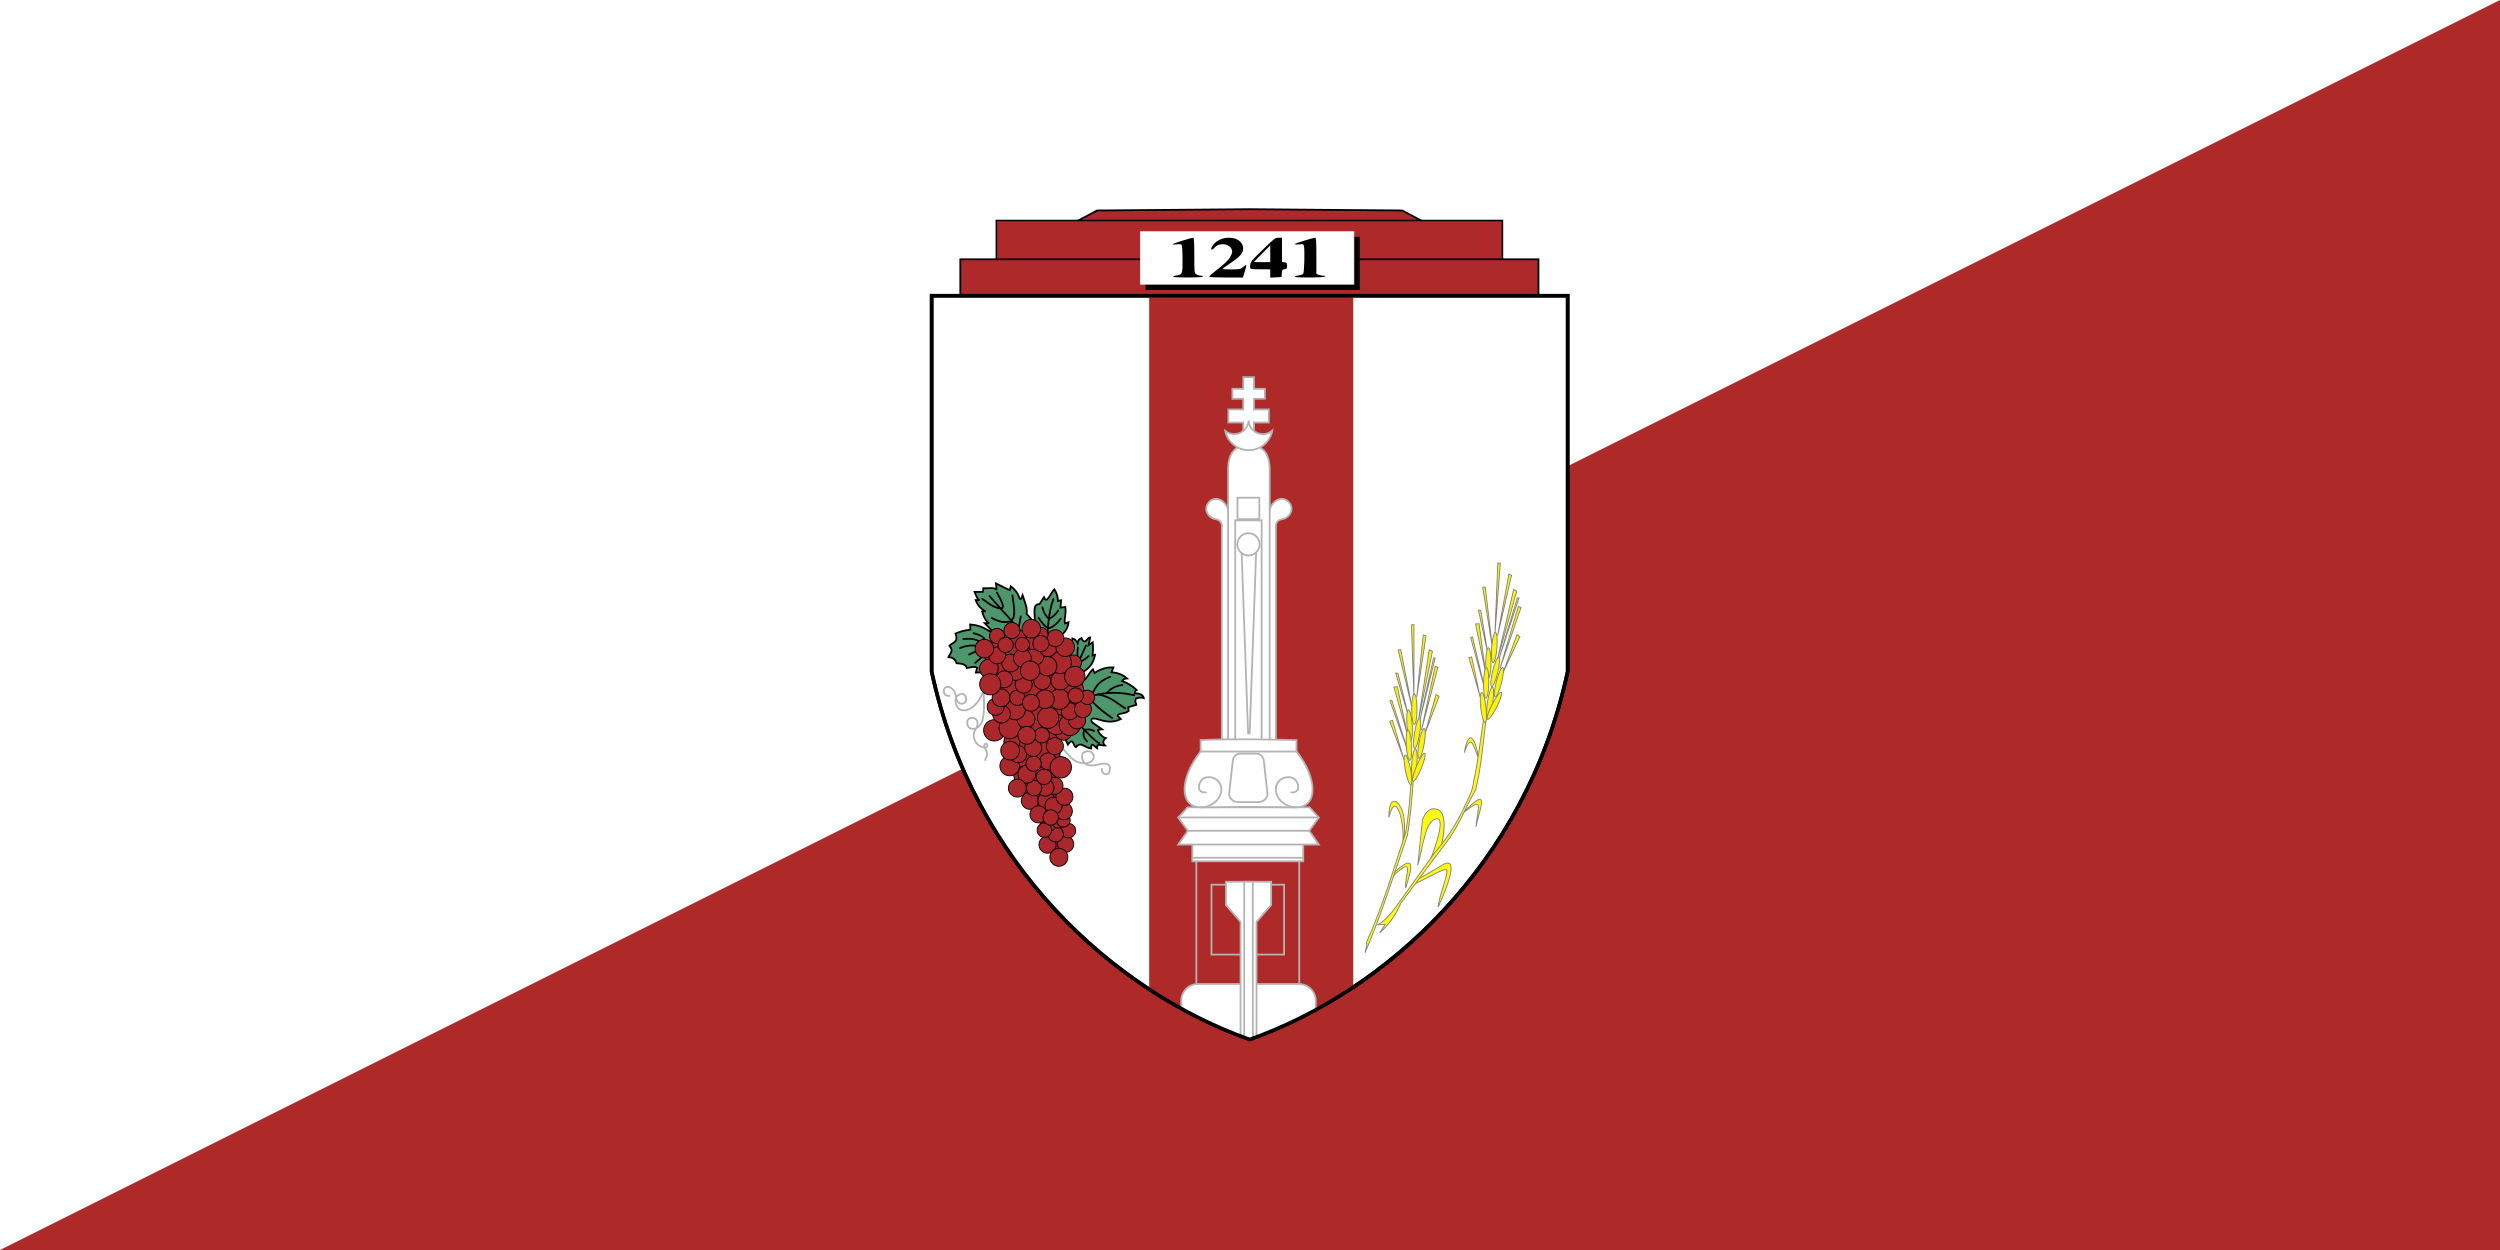 <svg width="1200" height="600" version="1.1" viewBox="0 0 1200 600" xmlns="http://www.w3.org/2000/svg">
 <g transform="translate(0,-522.52)">
  <path d="m0 522.52h1200v600h-1200z" fill="#fff" stroke-linecap="round" stroke-width="5.307" style="paint-order:fill markers stroke"/>
  <path d="m1200 522.52v600h-1200z" fill="#ae2a29" stroke-linecap="round" stroke-width="5.307" style="paint-order:fill markers stroke"/>
  <g transform="matrix(.434 0 0 .434 -6.793 548.627)">
   <g fill="#ae292a" stroke="#000" stroke-linecap="round">
    <path d="m1612.189 196.929-45.714-24.286-168.714-1.429-168.714 1.429-45.714 24.286" stroke-width="2"/>
    <path d="m1117.637 183.718h559.675v155.613h-559.675z" stroke-width="1.751"/>
    <path d="m1077.761 226.632h639.427v177.787h-639.427z" stroke-width="2"/>
   </g>
   <path d="m1046.046 682.643v-415.714h703.429v415.714c-46.043 214.074-201.565 353.502-351.714 406.857-150.15-53.355-305.671-192.783-351.714-406.857z" fill="#fff" stroke="#000" stroke-linecap="round" stroke-width="4"/>
   <path transform="translate(1056.046,-315.625)" d="m230.594 582.562v767.062c36.193 23.694 73.835 42.249 111.125 55.5 38.497-13.68 77.326-33.04 114.594-57.844v-764.719z" fill="#ae2a29"/>
   <path d="m1283.189 202.214h235.714v57.857h-235.714z" stroke="#000"/>
   <path d="m1277.189 196.214h235.714v57.857h-235.714z" fill="#fff" stroke="#fff"/>
   <path d="m1313.126 245.915c-0.296-0.479 1.27-1.114 3.48-1.41 6.825-0.915 6.942-1.212 6.925-17.591-0.01-8.045-0.414-15.257-0.901-16.027-0.653-1.032-2.095-1.234-5.485-0.769-2.529 0.347-4.599 0.279-4.599-0.15 0-0.732 20.587-7.182 22.923-7.182 0.732 0 1.077 6.221 1.077 19.443 0 18.959 0.055 19.482 2.223 21 1.222 0.856 3.499 1.557 5.059 1.557 1.636 0 2.575 0.423 2.219 1-0.767 1.242-32.157 1.365-32.92 0.129zm40.038 0.062c-0.275-0.445 2.061-2.789 5.191-5.209 11.183-8.645 15.358-12.541 17.757-16.57 2.96-4.972 3.054-7.354 0.422-10.701-3.688-4.689-13.207-4.775-17.223-0.156-3.066 3.526-5.275 3.327-3.385-0.306 7.624-14.655 34.621-13.258 34.621 1.792 0 5.103-3.312 8.85-14.43 16.325-4.713 3.169-8.57 5.958-8.57 6.197 0 0.24 4.465 0.436 9.923 0.436 9.251 0 10.134-0.178 13.042-2.624 1.715-1.443 3.302-2.441 3.526-2.217 0.224 0.224-0.515 3.43-1.643 7.124l-2.05 6.717h-18.34c-10.087 0-18.565-0.364-18.84-0.809zm67.382-3.643v-4.548l-8.25-0.092c-15.292-0.17-14.272 0.152-13.962-4.408 0.251-3.697 1.3-5.005 13.833-17.25 12.719-12.427 13.804-13.25 17.47-13.25h3.909v26.867l2.75 0.316c2.416 0.278 2.75 0.742 2.75 3.816 0 3.057-0.341 3.539-2.696 3.811-2.39 0.276-2.73 0.786-3 4.5l-0.304 4.189-6.25 0.298-6.25 0.298v-4.548zm0-21.777v-9.229l-9 8.958c-4.95 4.927-9 9.08-9 9.229 0 0.149 4.05 0.271 9 0.271h9zm27 25.361c0-0.478 1.855-1.117 4.121-1.421 2.267-0.304 4.629-1.06 5.25-1.68 1.21-1.208 1.941-25.303 0.922-30.403-0.558-2.794-0.706-2.857-5.434-2.297-2.673 0.317-4.86 0.219-4.86-0.216 0-0.773 20.285-7.114 22.756-7.114 0.951 0 1.244 4.72 1.244 20.025v20.025l2.565 0.975c1.411 0.536 3.687 0.975 5.059 0.975 1.408 0 2.225 0.435 1.876 1-0.767 1.24-33.5 1.369-33.5 0.132z"/>
   <g transform="translate(-1242.857)" stroke="#b3b3b3" stroke-linecap="round" stroke-width="2">
    <g fill="#fff">
     <path d="m2633.547 356.977v12.9h-12.036v11.028h12.036v11.748h-16.442v14.484h16.442v18.313h11.863v-18.313h16.442v-14.484h-16.442v-11.748h12.036v-11.028h-12.036v-12.9z"/>
     <path d="m2639.638 763.528-29.799-2.525v-239.911c0-3.986-2.99-6.434-7.071-7.071-8.017-1.252-14.096-11.367-7.071-18.94 8.376-9.03 21.879 0.52 21.718 13.637"/>
     <path d="m2639.894 763.528 29.799-2.525v-239.911c0-3.986 2.99-6.434 7.071-7.071 8.017-1.252 14.096-11.367 7.071-18.94-8.376-9.03-21.879 0.52-21.718 13.637"/>
    </g>
    <path d="m2581.64 881.593h113.813v152.099h-113.813z" fill="none"/>
    <path d="m2598.396 918.298h80.301v77.262h-80.301z" fill="none"/>
    <path d="m2577.211 867.842h122.67v24.593h-122.67z" fill="#fff"/>
    <path d="m2577.261 888.534h121.976" fill="none"/>
    <path d="m2640.117 771.03 22.654-6.959v-304.286c0-21.671-9.603-26.751-23.005-28.571-13.403 1.82-23.005 6.901-23.005 28.571v304.286l22.654 6.959" fill="#fff"/>
    <g fill="none">
     <path d="m2627.127 490.293h24.22v23.715h-24.22z"/>
     <path d="m2624.617 515.355h29.239v245.877h-29.239z"/>
     <path d="m2651.618 541.893c0 6.805-5.516 12.321-12.321 12.321s-12.321-5.516-12.321-12.321c0-6.805 5.516-12.321 12.321-12.321s12.321 5.516 12.321 12.321z"/>
     <path d="m2631.76 551.214 7.143 200"/>
    </g>
    <path d="m2639.39 405.969c-1.009 7.888-7.71 13.969-15.875 13.969-3.725 0-7.152-1.277-9.875-3.406 2.474 12.09 13.178 21.188 26 21.188 12.974 0 23.758-9.32 26.062-21.625-2.803 2.392-6.433 3.844-10.406 3.844-8.157 0-14.885-6.089-15.906-13.969z" fill="#fff"/>
    <path d="m2647.771 551.214-7.143 200" fill="none"/>
    <g fill="#fff">
     <path d="m2565.877 1056.071h147.481"/>
     <path d="m2583.55 1028.125c-10.304 0-18.625 8.289-18.625 18.594v8.344c25.157 13.901 50.719 25.409 76.125 34.438 24.25-8.617 48.641-19.503 72.688-32.562v-10.219c0-10.304-8.321-18.594-18.625-18.594z"/>
     <path transform="translate(1056.046,-315.625)" d="m1558.344 1230.688v25.75l16.156 18.688v126.125c3.502 1.337 7.002 2.632 10.5 3.875 2.385-0.847 4.769-1.734 7.156-2.625v-127.375l16.156-18.688v-25.75z"/>
     <path transform="translate(1056.046,-315.625)" d="m1578.531 1230.688v172.094c2.159 0.802 4.312 1.577 6.469 2.344 1.03-0.366 2.063-0.751 3.094-1.125v-173.312z"/>
     <path d="m2561.603 873.887 10.607-15.152-10.607-14.647 10.354-11.364h134.821l10.354 11.364-10.607 14.647 10.607 15.152h-155.529z"/>
     <path d="m2561.729 843.949h155.278"/>
     <path d="m2572.177 858.689h134.382"/>
    </g>
    <path d="m2639.133 832.218-52.372 0.505c-24.207 0-24.038-31.835-0.357-61.866v-12.5c35.349-1.565 70.671-0.715 106.022 0v12.5c23.68 30.031 23.85 61.866-0.357 61.866l-52.372-0.505" fill="#fff"/>
    <g fill="none">
     <path d="m2586.76 832.723c7.175 0.714 23.072-6.311 22.5-20.794-0.483-12.215-17.432-16.918-22.857-7.857-3.272 5.464-2.841 12.729 5.714 12.143"/>
     <path d="m2630.071 773.351h18.092c4.489 0 7.619 3.548 8.103 7.895l4 35.944c0.597 5.361-4.457 9.737-9.993 9.737h-22.312c-5.536 0-10.59-4.376-9.993-9.737l4-35.944c0.484-4.347 3.614-7.895 8.103-7.895z"/>
     <path d="m2692.067 832.723c-7.175 0.714-23.072-6.311-22.5-20.794 0.483-12.215 17.432-16.918 22.857-7.857 3.272 5.464 2.841 12.729-5.714 12.143"/>
     <path d="m2586.267 771.03h106.294"/>
    </g>
   </g>
   <path d="m1046.046 682.643v-415.714h703.429v415.714c-46.043 214.074-201.565 353.502-351.714 406.857-150.15-53.355-305.671-192.783-351.714-406.857z" fill="none" stroke="#000" stroke-linecap="round" stroke-width="4"/>
   <g transform="translate(-760)" stroke-linecap="round">
    <g transform="translate(0,-340)" stroke-width="2">
     <path d="m1866.046 1023.357-11.071 0.357 1.429-5.357c-3.809-1.941-7.619-0.16-11.428 0.357-0.796-4.369-6.013-4.948-11.429-5.357-1.34-5.126-4.926-6.321-8.929-6.786 1.654-3.813 6.258-6.821 1.071-12.5 3.047-3.739 10.381-3.19 6.786-13.571 4.215-1.639 8.284-3.302 16.428-4.286l-0.274-5.736c14.389 1.23 17.758 6.159 27.37 10.375l-11.338-11.804 4.957 0.022c-3.369-1.66-5.831-6.497-7.857-12.857l3.929-0.357c-4.167-1.785-8.586-5.814-10.985-12.291l4.426 0.148c-2.797-0.957-4.024-5.685-5.541-9.203l9.242-0.083 0.357-3.929c5.14 0.336 12.495-1.543 14.643 1.786l-0.631-7.143 15.274 7.5 1.071-4.286c10.91 7.832 8.322 15.763 11.742 13.571l1.385-3.719c2.342 7.227 5.6 14.871 4.437 20.505l9.221 10.714c0.462-8.436-3.702-21.842 5-21.429l5.105-7.917c0.805 1.15 0.337 3.413 2.648 2.982 2.398-0.447 4.774-7.284 8.676-11.494 3.396 5.329 3.851 9.188 3.929 12.857l3.571-0.714-0.736 8.171 5.379-0.671c1.199 8.444-1.681 13.384-0.357 18.214l3.929-1.429c-1.083 8.054-4.505 12.283-9.286 14.286l-2.143 10.714 14.286 4.286 1.429-11.429c3.112 0.981 4.604 3.042 5.714 5.357 0.449-2.884 1.817-4.85 4.286-5.714 1.436 2.713 0.964 3.263 3.633 3.759 1.714 0.319 3.733-4.625 6.01-4.473l-1.786 8.571 4.56-3.11c0.654 5.82 0.415 10.524-0.274 14.665l2.857-0.841c-3.24 15.737-12.655 17.914-19.643 22.857l1.786 7.857c9.294-2.314 10.587-10.692 15.462-14.686l1.76 4.055c9.073-5.787 15.241-6.346 20.992-6.154l-2.143 5.357c8.531 0.652 13.283 3.465 17.143 6.786-3.038 0.132-4.381 1.393-5.422 2.857 7.398 2.728 12.074 6.272 16.136 10-2.337 1.19-2.067 2.381-2.143 3.571 6.473 0.124 9.24 2.209 10 5.357-2.093-0.454-3.882-1.136-8.572 0.357-1.874 3.805 0.138 4.833 0.357 7.143l-8.929 2.5 0.357 4.286c-4.055 3.546-13.343 2.242-11.786 5.714l3.214 3.214c-10.422 4.996-18.478 2.234-25.714 0.083-9.261-2.754-7.627 2.81-4.643 4.56l9.6 6.703-4.408 0.418c-0.665 2.168 4.435 8.281 8.38 9.307-3.079 2.58-3.692 5.298-0.714 8.214-3.359 0.412-9.707-3.447-8.867 2.962-2.569-1.404-6.669-8.421-6.49 0.253-7.011-0.338-11.463-8.588-16.786-1.429-2.963-0.997-3.073-11.823-8.929-2.857l-7.857-16.071" fill="#4e976c" stroke="#000"/>
     <g fill="none">
      <g stroke="#000">
       <path d="m1869.975 939.071 36.071 40.357"/>
       <path d="m1895.332 938.357c1.578 11.123 4.109 23.335-0.714 27.143"/>
       <path d="m1904.617 961.571-2.143 12.143"/>
       <path d="m1878.189 935.143c4.751 8.324 8.485 15.758 5.714 17.5-7.933 0.574-14.758-5.497-21.786-10.357"/>
       <path d="m1872.475 963.357c6.917 3.487 13.931 6.294 21.786 3.214"/>
       <path d="m1852.475 980.143c5.779 1.84 12.032 3.206 13.214 9.643"/>
       <path d="m1841.046 986.571c8.874-0.67 16.782-0.213 20 5.714"/>
       <path d="m1837.475 996.571c9.524-3.81 18.095-3.81 25.714 0l-15.714 7.143"/>
       <path d="m1854.26 1013 10.714-9.286"/>
       <path d="m1940.689 942.286c-5.945 17.02-5.594 30.892-7.143 45.714"/>
       <path d="m1928.546 951.571c1.359 5.427 3.404 9.454 7.143 12.5 4.232-1.298 7.53-4.822 10.357-8.929"/>
       <path d="m1924.26 963c3.121 5.067 6.534 9.552 11.071 11.786 5.358-1.346 9.632-5.584 13.571-10.714"/>
       <path d="m1976.76 993.714-10.714 23.571"/>
       <path d="m1967.832 995.857c-1.291 7.711-0.121 11.729 0.357 16.786 3.809-1.661 7.619-3.173 11.428-7.143"/>
       <path d="m2029.975 1048.714c-14.871-3.168-30.657-4.59-50.714 2.143"/>
       <path d="m2017.117 1037.286c-5.476 0.964-11.667 2.655-17.143 8.75"/>
       <path d="m2003.546 1028.357c-14.324 5.59-16.743 12.669-20 19.643"/>
       <path d="m1989.975 1047.822c15.547 2.852 20.73 10.146 30.357 15.536"/>
       <path d="m1983.903 1055.857c7.592 8.384 14.649 13.02 21.786 18.214"/>
       <path d="m1968.546 1080.143c1.551 2.489 22.186 23.442 22.857 21.428"/>
       <path d="m1977.832 1099.786c-2.479-3.422-5.199-5.543-3.036-12.679 4.106-0.771 7.736-0.826 10.893 1.25"/>
      </g>
      <path d="m1825.689 1049.429c-6.806 0.867-7.734-7.26-4.286-9.286 4.748-2.789 10.988 3.661 11.429 9.286 0.972 12.408 11.588 9.653 11.429 3.929-0.133-9.773-12.257-6.606-11.786 2.143 0.856 15.89 22.384 13.666 31.071-12.143 0.316 11.163 1.316 22.783-1.071 32.143-2.529 9.917-8.842 10.83-12.143 10.357-5.082-0.728-7.191-8.799-2.143-11.428 5.933-2.504 12.132 3.069 6.428 12.143-4.726 7.519-0.5 16.352 6.429 19.196 2.298 0.944 5.987 1.698 6.786-0.982 0.693-2.327-6.788-5.376-1.786 4.643 3.701 7.412-0.917 8.097-0.714 11.071" stroke="#b3b3b3"/>
      <path d="m1947.475 1105.143c8.324 4.995 11.34 15.726 22.5 18.214 10.47 2.334 15.33-2.088 15.357-6.428 0.055-8.893-14.859-8.301-12.857 1.429 2.288 11.118 14.142 8.005 20.714 6.429 5.683-1.363 11.65-0.168 9.643 8.214-1.467 6.126-9.353 2.806-8.571-2.857" stroke="#b3b3b3"/>
     </g>
    </g>
    <g transform="translate(200)" fill="#aa272c" stroke="#000">
     <g>
      <path transform="translate(1056.046,-315.625)" d="m605.081 972.582 35.86-20.203 22.728 1.01 34.345 18.688 12.122 17.678 10.102 34.85-9.596 30.305-16.668 13.132-11.112 24.749 9.091-6.566v12.627l-3.03 28.789 12.627 49.497-2.02 15.657-7.071 8.586-13.637-9.091-11.112-33.335-19.698-29.799-10.607-37.376-0.505-28.284-15.152-43.942z"/>
      <path d="m1743.702 874.009c0 5.236-4.244 9.48-9.48 9.48s-9.48-4.244-9.48-9.48c0-5.236 4.244-9.48 9.48-9.48s9.48 4.244 9.48 9.48z"/>
      <path d="m1763.228 873.524c0 4.974-4.032 9.006-9.005 9.006-4.974 0-9.005-4.032-9.005-9.006 0-4.974 4.032-9.005 9.005-9.005 4.973 0 9.005 4.032 9.005 9.005z"/>
      <path d="m1765.286 858.514c0 4.448-3.606 8.053-8.053 8.053-4.448 0-8.053-3.606-8.053-8.053 0-4.448 3.606-8.053 8.053-8.053 4.448 0 8.053 3.606 8.053 8.053z"/>
      <path d="m1751.759 862.514c0 4.709-3.817 8.526-8.526 8.526-4.709 0-8.526-3.817-8.526-8.526 0-4.709 3.817-8.526 8.526-8.526 4.708 0 8.526 3.817 8.526 8.526z"/>
      <path d="m1742.361 852.999c0 3.669-2.974 6.643-6.643 6.643-3.669 0-6.643-2.974-6.643-6.643 0-3.669 2.974-6.643 6.643-6.643 3.669 0 6.643 2.974 6.643 6.643z"/>
      <path d="m1752.361 848.999c0 3.669-2.974 6.643-6.643 6.643-3.669 0-6.643-2.974-6.643-6.643 0-3.669 2.974-6.643 6.643-6.643 3.669 0 6.643 2.974 6.643 6.643z"/>
      <path d="m1759.291 846.999c0 4.182-3.39 7.573-7.573 7.573-4.183 0-7.573-3.391-7.573-7.573 0-4.182 3.39-7.573 7.573-7.573 4.182 0 7.573 3.391 7.573 7.573z"/>
      <path d="m1738.75 858.009c0 4.431-3.592 8.022-8.022 8.022-4.431 0-8.022-3.592-8.022-8.022 0-4.431 3.591-8.022 8.022-8.022 4.43 0 8.022 3.592 8.022 8.022z"/>
      <path d="m1761.676 836.999c0 5.221-4.232 9.453-9.453 9.453-5.221 0-9.453-4.232-9.453-9.453 0-5.221 4.232-9.453 9.453-9.453 5.22 0 9.453 4.232 9.453 9.453z"/>
      <path d="m1724.161 825.483c0 5.221-4.232 9.453-9.453 9.453-5.221 0-9.453-4.232-9.453-9.453 0-5.221 4.232-9.453 9.453-9.453 5.22 0 9.453 4.232 9.453 9.453z"/>
      <path d="m1742.344 824.978c0 5.221-4.232 9.453-9.453 9.453-5.221 0-9.453-4.232-9.453-9.453 0-5.221 4.232-9.453 9.453-9.453 5.22 0 9.453 4.232 9.453 9.453z"/>
      <path d="m1750.344 830.978c0 5.221-4.232 9.453-9.453 9.453-5.221 0-9.453-4.232-9.453-9.453 0-5.221 4.232-9.453 9.453-9.453 5.22 0 9.453 4.232 9.453 9.453z"/>
      <path d="m1762.344 820.978c0 5.221-4.232 9.453-9.453 9.453-5.221 0-9.453-4.232-9.453-9.453 0-5.221 4.232-9.453 9.453-9.453 5.22 0 9.453 4.232 9.453 9.453z"/>
      <path d="m1751.334 808.978c0 5.221-4.232 9.453-9.453 9.453-5.221 0-9.453-4.232-9.453-9.453 0-5.221 4.232-9.453 9.453-9.453 5.22 0 9.453 4.232 9.453 9.453z"/>
      <path d="m1741.334 810.978c0 5.221-4.232 9.453-9.453 9.453-5.221 0-9.453-4.232-9.453-9.453 0-5.221 4.232-9.453 9.453-9.453 5.22 0 9.453 4.232 9.453 9.453z"/>
      <path d="m1727.871 811.483c0 4.692-3.803 8.495-8.495 8.495-4.692 0-8.495-3.803-8.495-8.495s3.803-8.495 8.495-8.495c4.691 0 8.495 3.803 8.495 8.495z"/>
      <path d="m1716.783 797.483c0 5.474-4.438 9.912-9.912 9.912-5.475 0-9.912-4.438-9.912-9.912 0-5.474 4.438-9.912 9.912-9.912 5.474 0 9.912 4.438 9.912 9.912z"/>
      <path d="m1721.288 795.989c0 5.474-4.438 9.912-9.912 9.912-5.475 0-9.912-4.438-9.912-9.912 0-5.474 4.438-9.912 9.912-9.912 5.474 0 9.912 4.438 9.912 9.912z"/>
      <path d="m1744.295 781.968c0 5.205-4.219 9.424-9.423 9.424-5.205 0-9.424-4.219-9.424-9.424 0-5.205 4.219-9.424 9.424-9.424 5.204 0 9.423 4.219 9.423 9.424z"/>
      <path d="m1727.337 784.494c0 4.676-3.79 8.466-8.466 8.466-4.676 0-8.466-3.79-8.466-8.466s3.79-8.466 8.466-8.466c4.675 0 8.466 3.79 8.466 8.466z"/>
      <path d="m1703.229 787.019c0 6-4.864 10.863-10.863 10.863-6 0-10.864-4.864-10.864-10.863 0-6 4.864-10.864 10.864-10.864 5.999 0 10.863 4.864 10.863 10.864z"/>
      <path d="m1711.258 774.029c0 5.201-4.217 9.418-9.417 9.418-5.202 0-9.418-4.217-9.418-9.418 0-5.201 4.216-9.418 9.418-9.418 5.201 0 9.417 4.217 9.417 9.418z"/>
      <path d="m1727.764 767.039c0 5.201-4.217 9.418-9.417 9.418-5.202 0-9.418-4.217-9.418-9.418 0-5.201 4.216-9.418 9.418-9.418 5.201 0 9.417 4.217 9.417 9.418z"/>
      <path d="m1751.764 765.039c0 5.201-4.217 9.418-9.417 9.418-5.202 0-9.418-4.217-9.418-9.418 0-5.201 4.216-9.418 9.418-9.418 5.201 0 9.417 4.217 9.417 9.418z"/>
      <path d="m1761.258 749.039c0 5.201-4.217 9.418-9.417 9.418-5.202 0-9.418-4.217-9.418-9.418 0-5.201 4.216-9.418 9.418-9.418 5.201 0 9.417 4.217 9.417 9.418z"/>
      <path d="m1755.184 741.039c0 6.265-5.079 11.343-11.342 11.343-6.265 0-11.343-5.078-11.343-11.343 0-6.265 5.078-11.343 11.343-11.343 6.264 0 11.342 5.078 11.342 11.343z"/>
      <path d="m1736.297 753.06c0 4.67-3.786 8.456-8.456 8.456-4.671 0-8.456-3.786-8.456-8.456 0-4.67 3.785-8.456 8.456-8.456 4.669 0 8.456 3.786 8.456 8.456z"/>
      <path d="m1703.761 760.07c0 4.932-3.998 8.93-8.93 8.93-4.933 0-8.931-3.998-8.931-8.93 0-4.932 3.998-8.93 8.931-8.93 4.931 0 8.93 3.998 8.93 8.93z"/>
      <path d="m1703.199 770.07c0 5.727-4.643 10.369-10.368 10.369-5.727 0-10.369-4.642-10.369-10.369 0-5.727 4.642-10.369 10.369-10.369 5.726 0 10.368 4.642 10.368 10.369z"/>
      <path d="m1687.153 747.585c0 6.527-5.291 11.817-11.817 11.817-6.527 0-11.818-5.291-11.818-11.817 0-6.527 5.29-11.817 11.818-11.817 6.526 0 11.817 5.291 11.817 11.817z"/>
      <path d="m1704.163 745.1c0 6.527-5.291 11.817-11.817 11.817-6.527 0-11.818-5.291-11.818-11.817 0-6.527 5.29-11.817 11.818-11.817 6.526 0 11.817 5.291 11.817 11.817z"/>
      <path d="m1720.229 735.1c0 5.459-4.425 9.884-9.883 9.884-5.459 0-9.884-4.425-9.884-9.884 0-5.459 4.425-9.884 9.884-9.884 5.458 0 9.883 4.425 9.883 9.884z"/>
      <path d="m1746.663 733.605c0 6.524-5.289 11.813-11.812 11.813-6.525 0-11.813-5.289-11.813-11.813 0-6.524 5.288-11.813 11.813-11.813 6.523 0 11.812 5.289 11.812 11.813z"/>
      <path d="m1770.663 741.605c0 6.524-5.289 11.813-11.812 11.813-6.525 0-11.813-5.289-11.813-11.813 0-6.524 5.288-11.813 11.813-11.813 6.523 0 11.812 5.289 11.812 11.813z"/>
      <path d="m1776.25 736.616c0 5.191-4.208 9.399-9.399 9.399-5.192 0-9.4-4.208-9.4-9.399 0-5.191 4.208-9.399 9.4-9.399 5.19 0 9.399 4.208 9.399 9.399z"/>
      <path d="m1768.25 726.616c0 5.191-4.208 9.399-9.399 9.399-5.192 0-9.4-4.208-9.4-9.399 0-5.191 4.208-9.399 9.4-9.399 5.19 0 9.399 4.208 9.399 9.399z"/>
      <path d="m1782.755 724.131c0 5.191-4.208 9.399-9.399 9.399-5.192 0-9.4-4.208-9.4-9.399 0-5.191 4.208-9.399 9.4-9.399 5.19 0 9.399 4.208 9.399 9.399z"/>
      <path d="m1786.31 711.141c0 4.399-3.566 7.964-7.964 7.964-4.399 0-7.965-3.566-7.965-7.964 0-4.399 3.566-7.965 7.965-7.965 4.398 0 7.964 3.566 7.964 7.965z"/>
      <path d="m1758.651 713.141c0 6.25-5.066 11.316-11.315 11.316-6.251 0-11.317-5.066-11.317-11.316 0-6.25 5.066-11.316 11.317-11.316 6.248 0 11.315 5.066 11.315 11.316z"/>
     </g>
     <path d="m1741.683 713.141c0 5.715-4.633 10.348-10.347 10.348-5.716 0-10.349-4.633-10.349-10.348 0-5.715 4.633-10.348 10.349-10.348 5.714 0 10.347 4.633 10.347 10.348z" stroke-width="1"/>
     <g>
      <path d="m1709.656 724.616c0 6.246-5.064 11.31-11.309 11.31-6.247 0-11.311-5.064-11.311-11.31 0-6.246 5.064-11.31 11.311-11.31 6.245 0 11.309 5.064 11.309 11.31z"/>
      <path d="m1693.197 729.606c0 5.447-4.415 9.862-9.861 9.862-5.448 0-9.863-4.415-9.863-9.862 0-5.447 4.415-9.862 9.863-9.862 5.446 0 9.861 4.415 9.861 9.862z"/>
      <path d="m1686.21 721.605c0 5.18-4.199 9.38-9.379 9.38-5.181 0-9.38-4.199-9.38-9.38 0-5.18 4.199-9.38 9.38-9.38 5.179 0 9.379 4.2 9.379 9.38z"/>
      <path d="m1692.688 711.606c0 5.444-4.413 9.858-9.857 9.858-5.446 0-9.859-4.414-9.859-9.858 0-5.444 4.413-9.858 9.859-9.858 5.443 0 9.857 4.414 9.857 9.858z"/>
      <path d="m1709.25 711.606c0 4.65-3.769 8.42-8.418 8.42-4.651 0-8.42-3.77-8.42-8.42 0-4.65 3.769-8.42 8.42-8.42 4.649 0 8.418 3.77 8.418 8.42z"/>
      <path d="m1717.215 697.1c0 5.177-4.197 9.374-9.373 9.374-5.178 0-9.375-4.197-9.375-9.374 0-5.177 4.197-9.375 9.375-9.375 5.177 0 9.373 4.197 9.373 9.375z"/>
      <path d="m1737.72 693.1c0 5.177-4.197 9.374-9.373 9.374-5.178 0-9.375-4.197-9.375-9.374 0-5.177 4.197-9.375 9.375-9.375 5.177 0 9.373 4.197 9.373 9.375z"/>
      <path d="m1758.68 692.595c0 5.708-4.627 10.335-10.333 10.335-5.709 0-10.335-4.627-10.335-10.335 0-5.708 4.627-10.335 10.335-10.335 5.707 0 10.333 4.627 10.333 10.335z"/>
      <path d="m1771.777 672.595c0 4.651-3.77 8.421-8.42 8.421-4.652 0-8.422-3.77-8.422-8.421 0-4.651 3.77-8.421 8.422-8.421 4.65 0 8.42 3.77 8.42 8.421z"/>
     </g>
     <g stroke-width="1">
      <path d="m1760.592 672.595c0 6.752-5.473 12.226-12.224 12.226-6.754 0-12.227-5.474-12.227-12.226 0-6.752 5.473-12.226 12.227-12.226 6.751 0 12.224 5.474 12.224 12.226z"/>
      <path d="m1744.633 676.616c0 5.95-4.823 10.773-10.771 10.773-5.951 0-10.773-4.823-10.773-10.773 0-5.95 4.822-10.773 10.773-10.773 5.949 0 10.771 4.823 10.771 10.773z"/>
      <path d="m1709.644 681.626c0 5.95-4.823 10.773-10.771 10.773-5.951 0-10.773-4.823-10.773-10.773 0-5.95 4.822-10.773 10.773-10.773 5.949 0 10.771 4.823 10.771 10.773z"/>
     </g>
     <g>
      <path d="m1695.694 691.141c0 5.152-4.176 9.328-9.326 9.328-5.153 0-9.328-4.176-9.328-9.328 0-5.152 4.176-9.328 9.328-9.328 5.151 0 9.326 4.176 9.326 9.328z"/>
      <path d="m1679.656 679.161c0 5.689-4.611 10.3-10.299 10.3-5.69 0-10.301-4.612-10.301-10.3 0-5.689 4.611-10.3 10.301-10.3 5.688 0 10.299 4.612 10.299 10.3z"/>
      <path d="m1703.174 673.161c0 5.423-4.395 9.819-9.817 9.819-5.424 0-9.819-4.396-9.819-9.819 0-5.423 4.395-9.819 9.819-9.819 5.422 0 9.817 4.396 9.817 9.819z"/>
      <path d="m1730.164 665.667c0 5.423-4.395 9.819-9.817 9.819-5.424 0-9.819-4.396-9.819-9.819 0-5.423 4.395-9.819 9.819-9.819 5.422 0 9.817 4.396 9.817 9.819z"/>
      <path d="m1716.164 667.667c0 5.423-4.395 9.819-9.817 9.819-5.424 0-9.819-4.396-9.819-9.819 0-5.423 4.395-9.819 9.819-9.819 5.422 0 9.817 4.396 9.817 9.819z"/>
      <path d="m1744.669 656.172c0 5.423-4.395 9.819-9.817 9.819-5.424 0-9.819-4.396-9.819-9.819 0-5.423 4.395-9.819 9.819-9.819 5.422 0 9.817 4.396 9.817 9.819z"/>
      <path d="m1764.139 655.667c0 5.688-4.61 10.299-10.298 10.299-5.69 0-10.3-4.611-10.3-10.299 0-5.688 4.61-10.299 10.3-10.299 5.688 0 10.298 4.611 10.298 10.299z"/>
      <path d="m1752.196 645.666c0 5.161-4.183 9.346-9.344 9.346-5.163 0-9.346-4.184-9.346-9.346 0-5.161 4.183-9.346 9.346-9.346 5.161 0 9.344 4.184 9.344 9.346z"/>
      <path d="m1734.762 641.666c0 4.369-3.542 7.911-7.91 7.911-4.37 0-7.912-3.542-7.912-7.911 0-4.369 3.541-7.911 7.912-7.911 4.369 0 7.91 3.542 7.91 7.911z"/>
      <path d="m1727.714 649.667c0 4.895-3.968 8.863-8.862 8.863-4.896 0-8.864-3.968-8.864-8.863 0-4.895 3.967-8.863 8.864-8.863 4.894 0 8.862 3.968 8.862 8.863z"/>
      <path d="m1714.254 652.697c0 4.368-3.54 7.908-7.907 7.908-4.369 0-7.909-3.541-7.909-7.908 0-4.368 3.54-7.908 7.909-7.908 4.367 0 7.907 3.541 7.907 7.908z"/>
      <path d="m1687.684 664.717c0 5.157-4.18 9.338-9.337 9.338-5.159 0-9.339-4.181-9.339-9.338 0-5.157 4.18-9.338 9.339-9.338 5.156 0 9.337 4.181 9.337 9.338z"/>
      <path d="m1674.643 657.243c0 5.687-4.61 10.298-10.296 10.298-5.689 0-10.299-4.611-10.299-10.298 0-5.688 4.61-10.298 10.299-10.298 5.686 0 10.296 4.611 10.296 10.298z"/>
      <path d="m1686.724 643.222c0 4.627-3.751 8.378-8.377 8.378-4.628 0-8.379-3.751-8.379-8.378 0-4.627 3.75-8.378 8.379-8.378 4.627 0 8.377 3.751 8.377 8.378z"/>
      <path d="m1703.705 637.222c0 4.89-3.964 8.855-8.854 8.855-4.892 0-8.855-3.965-8.855-8.855 0-4.891 3.964-8.855 8.855-8.855 4.89 0 8.854 3.965 8.854 8.855z"/>
      <path d="m1726.638 635.222c0 5.685-4.608 10.293-10.291 10.293-5.686 0-10.293-4.608-10.293-10.293 0-5.685 4.607-10.293 10.293-10.293 5.684 0 10.291 4.608 10.291 10.293z"/>
      <path d="m1735.714 651.667c0 4.895-3.968 8.863-8.862 8.863-4.896 0-8.864-3.968-8.864-8.863 0-4.895 3.967-8.863 8.864-8.863 4.894 0 8.862 3.968 8.862 8.863z"/>
      <path d="m1682.586 696.656c0 6.481-5.253 11.736-11.734 11.736-6.483 0-11.736-5.254-11.736-11.736 0-6.481 5.253-11.736 11.736-11.736 6.481 0 11.734 5.254 11.734 11.736z"/>
      <path d="m1696.224 653.202c0 4.63-3.753 8.383-8.382 8.383-4.631 0-8.384-3.753-8.384-8.383 0-4.63 3.753-8.383 8.384-8.383 4.629 0 8.382 3.753 8.382 8.383z"/>
     </g>
     <path d="m1725.644 681.626c0 5.95-4.823 10.773-10.771 10.773-5.951 0-10.773-4.823-10.773-10.773 0-5.95 4.822-10.773 10.773-10.773 5.949 0 10.771 4.823 10.771 10.773z" stroke-width="1"/>
     <path d="m1725.226 717.141c0 5.183-4.202 9.385-9.384 9.385-5.184 0-9.386-4.202-9.386-9.385 0-5.183 4.202-9.385 9.386-9.385 5.182 0 9.384 4.202 9.384 9.385z" stroke-width="1"/>
     <g>
      <path d="m1721.226 753.06c0 5.463-4.428 9.891-9.89 9.891-5.463 0-9.891-4.428-9.891-9.891 0-5.463 4.428-9.891 9.891-9.891 5.462 0 9.89 4.428 9.89 9.891z"/>
      <path d="m1738.86 798.978c0 4.68-3.794 8.474-8.473 8.474-4.68 0-8.474-3.794-8.474-8.474 0-4.68 3.794-8.474 8.474-8.474 4.679 0 8.473 3.794 8.473 8.474z"/>
      <path d="m1760.709 788.473c0 6.538-5.3 11.838-11.837 11.838-6.538 0-11.838-5.3-11.838-11.838 0-6.538 5.3-11.838 11.838-11.838 6.537 0 11.837 5.3 11.837 11.838z"/>
      <path d="m1773.771 709.141c0 4.659-3.777 8.436-8.435 8.436-4.66 0-8.436-3.777-8.436-8.436 0-4.659 3.777-8.436 8.436-8.436 4.658 0 8.435 3.777 8.435 8.436z"/>
      <path d="m1775.645 688.09c0 6.24-5.058 11.299-11.298 11.299-6.242 0-11.3-5.059-11.3-11.299 0-6.24 5.058-11.299 11.3-11.299 6.239 0 11.298 5.059 11.298 11.299z"/>
      <path d="m1710.783 811.483c0 5.474-4.438 9.912-9.912 9.912-5.475 0-9.912-4.438-9.912-9.912 0-5.474 4.438-9.912 9.912-9.912 5.474 0 9.912 4.438 9.912 9.912z"/>
      <path d="m1733.676 840.494c0 5.221-4.232 9.453-9.453 9.453-5.221 0-9.453-4.232-9.453-9.453 0-5.221 4.232-9.453 9.453-9.453 5.22 0 9.453 4.232 9.453 9.453z"/>
      <path d="m1756.681 888.009c0 5.497-4.456 9.954-9.954 9.954-5.497 0-9.954-4.456-9.954-9.954 0-5.497 4.456-9.954 9.954-9.954 5.497 0 9.954 4.456 9.954 9.954z"/>
      <path d="m1746.215 844.009c0 4.693-3.805 8.498-8.497 8.498-4.693 0-8.498-3.804-8.498-8.498 0-4.693 3.804-8.498 8.498-8.498 4.693 0 8.497 3.805 8.497 8.498z"/>
     </g>
    </g>
   </g>
   <g transform="translate(-980)" stroke="#808080" stroke-linecap="round">
    <g fill="#fdf403">
     <path d="m2571.567 751.406 12.374-43.437 3.283 2.02z"/>
     <path d="m2638.003 702.74-15.849-57.939 2.072-0.602z"/>
     <path d="m2638.559 682.699-10.925-52.752 3.815-0.216z"/>
     <path d="m2641.265 663.225-10.477-48.666 2.499 0.444z"/>
     <path d="m2646.335 656.519-10.839-67.182 2.808-0.293z"/>
     <path d="m2648.977 641.778 3.233-79.027 2.789-0.041z"/>
     <path d="m2651.652 669.841 18.109-78.148 3.391 2.031z"/>
     <path d="m2653.201 669.452 20.653-68.329 1.763 0.134z"/>
     <path d="m2657.919 683.995 15.637-42.371 3.12 2.264z"/>
     <path d="m2553.384 731.96-14.142-47.73 2.525 0.253z"/>
     <path d="m2559.445 709.99-2.778-79.044 2.778-0.253z"/>
     <path d="m2564.243 737.769 12.122-79.297 3.535 1.768z"/>
     <path d="m2553.131 771.609-20.203-56.569 2.02-0.758z"/>
     <path d="m2552.164 751.584-14.9-51.77 3.788-0.505z"/>
     <path d="m2557.93 724.889-15.91-66.165 2.778-0.505z"/>
     <path d="m2565.758 737.264 15.405-69.701h1.768z"/>
     <path d="m2567.779 747.365 15.152-70.458 3.03 1.01z"/>
    </g>
    <g fill="#fffa0b">
     <path d="m2531.76 843.893c-0.347-29.966 14.579-17.296 16.771 1.572 0.833 7.169 0.886 15.21-0.556 23.106l-1.214 4.786c3.504-17.714-6.662-63.829-15-29.464z"/>
     <path d="m2631.046 778.893c-2.125-16.462-10.272-38.947-15.893-6.607 8.771-26.494 11.06-0.297 16.607 6.786"/>
     <path d="m2613.725 838.893c23.241-17.919 16.837-8.965 14.286 15.357 3.152-17.393 18.287-49.195-14.286-15.357z"/>
     <path d="m2563.725 896.571 5.178-50.357c4.547-10.216 8.783-12.731 15-11.607 14.621 2.643 7.322 34.583 5.714 41.072 0 0-11.25 15-11.964 15.357 4.855-12.964 17.427-47.856 6.429-45.536-12.975 2.738-14.424 32.13-20.357 51.071z"/>
     <path d="m2536.046 906.571c31.05-30.346 17.257 3.981 14.286 15.536-1.648-14.296 11.974-37.601-14.643-12.857"/>
     <path d="m2562.296 913.178c0.714-0.178 29.821-17.321 29.821-17.321 19.921-10.25-0.872 36.446-5.893 47.143 0.815-12.132 11.061-34.807 9.568-41.145-3.588-1.43-12.855 4.598-35.64 15.788"/>
    </g>
    <g fill="#fdf403">
     <path d="m2562.81 724.276c0 9.292-1.309 16.824-2.924 16.824s-2.924-7.532-2.924-16.824c0-9.292 1.309-16.824 2.924-16.824s2.924 7.532 2.924 16.824z"/>
     <path d="m2557.56 741.558c0.675 9.267-0.084 16.875-1.694 16.992-1.61 0.117-3.463-7.3-4.138-16.567-0.675-9.267 0.083-16.875 1.694-16.992 1.61-0.117 3.463 7.3 4.138 16.567z"/>
     <path d="m2565.783 751.478c-1.48 9.173-3.972 16.401-5.565 16.144-1.594-0.257-1.687-7.902-0.207-17.075 1.48-9.173 3.971-16.401 5.565-16.144 1.594 0.257 1.687 7.902 0.207 17.075z"/>
     <path d="m2556.805 763.853c0.541 9.276-0.327 16.872-1.939 16.966-1.612 0.094-3.357-7.349-3.898-16.625-0.541-9.276 0.326-16.872 1.939-16.966 1.612-0.094 3.357 7.349 3.898 16.625z"/>
     <path d="m2570.766 762.531c-1.613 9.151-4.21 16.341-5.8 16.061-1.59-0.28-1.572-7.925 0.041-17.076 1.613-9.151 4.209-16.341 5.8-16.061 1.59 0.28 1.572 7.925-0.041 17.076z"/>
     <path d="m2548.333 779.943c0-1.01-15.657-42.426-15.657-42.426l3.03-1.01z"/>
     <path d="m2562.475 711.252 7.324-69.195 3.03 1.01z"/>
     <path d="m2651.248 656.278c-0.706 9.265-2.583 16.676-4.193 16.553s-2.343-7.733-1.637-16.997c0.706-9.265 2.583-16.676 4.193-16.553 1.61 0.123 2.343 7.733 1.637 16.997z"/>
     <path d="m2644.7 673.112c-0.031 9.291-1.365 16.819-2.979 16.814-1.615-5e-3 -2.898-7.542-2.868-16.833 0.031-9.292 1.364-16.819 2.979-16.814 1.615 5e-3 2.899 7.542 2.868 16.833z"/>
     <path d="m2652.146 683.628c-2.172 9.034-5.206 16.052-6.775 15.674-1.57-0.377-1.082-8.007 1.09-17.041 2.172-9.034 5.205-16.052 6.775-15.674 1.57 0.377 1.082 8.007-1.09 17.041z"/>
     <path d="m2642.255 695.285c-0.165 9.29-1.607 16.798-3.222 16.769-1.614-0.029-2.789-7.583-2.625-16.873 0.165-9.29 1.607-16.798 3.222-16.769 1.614 0.029 2.789 7.583 2.624 16.873z"/>
     <path d="m2656.275 695.027c-2.303 9.002-5.439 15.974-7.003 15.574-1.564-0.4-0.965-8.022 1.338-17.023 2.303-9.002 5.438-15.975 7.003-15.574 1.564 0.4 0.965 8.022-1.338 17.024z"/>
     <path d="m2632.585 710.685c0.077-1.007-12.39-43.493-12.39-43.493l3.098-0.777z"/>
     <path d="m2651.903 643.267 12.557-68.44 2.945 1.237z"/>
     <path d="m2654.449 679.678 20.459-69.104 2.945 1.237z"/>
    </g>
    <path d="m2506.76 982.643c1.762-0.04-0.618 6.823-1.429 11.071 17.695-41.114 31.755-85.865 46.786-129.643 3.602-20.163 4.996-41.431 6.786-62.5l-2.5 1.071c-1.385 20.066-2.857 40.535-6.071 57.857-13.356 39.887-24.011 78.267-43.572 122.143z" fill="#fffa0b"/>
    <path d="m2519.617 962.464h7.857l-5.893 9.107c8.107-7.277 16.215-16.323 23.393-32.857l45-60.179c18.813-22.73 25.287-43.697 37.857-65.536 5.871-23.534 8.029-50.78 11.25-76.964l-2.679-0.714c-3.554 22.951-6.072 47.974-10.893 68.393-0.774 11.429-7.87 22.857-13.036 34.286-7.976 16.157-18.274 31.283-30.536 45.536l-31.964 44.643c-9.571 13.072-18.536 27.964-30.357 34.286z" fill="#fffa0b"/>
    <g fill="#fdf403">
     <path d="m2562.802 784.993c-0.675 9.267-2.529 16.684-4.139 16.567-1.611-0.117-2.369-7.725-1.693-16.992 0.675-9.267 2.527-16.684 4.138-16.567 1.611 0.117 2.369 7.725 1.694 16.992z"/>
     <path d="m2567.578 789.647c-3.555 8.585-7.647 15.043-9.138 14.425-1.492-0.618 0.18-8.078 3.735-16.662 3.555-8.585 7.646-15.043 9.138-14.425 1.492 0.618-0.18 8.078-3.735 16.662z"/>
     <path d="m2555.748 790.736c1.747 9.126 1.877 16.77 0.291 17.074-1.586 0.303-4.287-6.848-6.034-15.974-1.747-9.126-1.878-16.77-0.291-17.074 1.586-0.303 4.288 6.848 6.035 15.974z"/>
     <path d="m2646.629 716.82c-1.377 9.189-3.788 16.444-5.385 16.205-1.597-0.239-1.775-7.882-0.398-17.071 1.377-9.189 3.787-16.444 5.385-16.205 1.597 0.239 1.775 7.882 0.398 17.071z"/>
     <path d="m2651.037 721.822c-4.197 8.29-8.767 14.419-10.207 13.69-1.441-0.729 0.793-8.041 4.99-16.331 4.197-8.29 8.766-14.419 10.207-13.69 1.441 0.729-0.793 8.041-4.99 16.331z"/>
     <path d="m2639.159 722.01c1.049 9.232 0.598 16.864-1.006 17.046-1.605 0.182-3.755-7.154-4.804-16.386-1.049-9.232-0.599-16.864 1.006-17.046 1.605-0.182 3.755 7.154 4.804 16.386z"/>
    </g>
   </g>
  </g>
 </g>
</svg>
